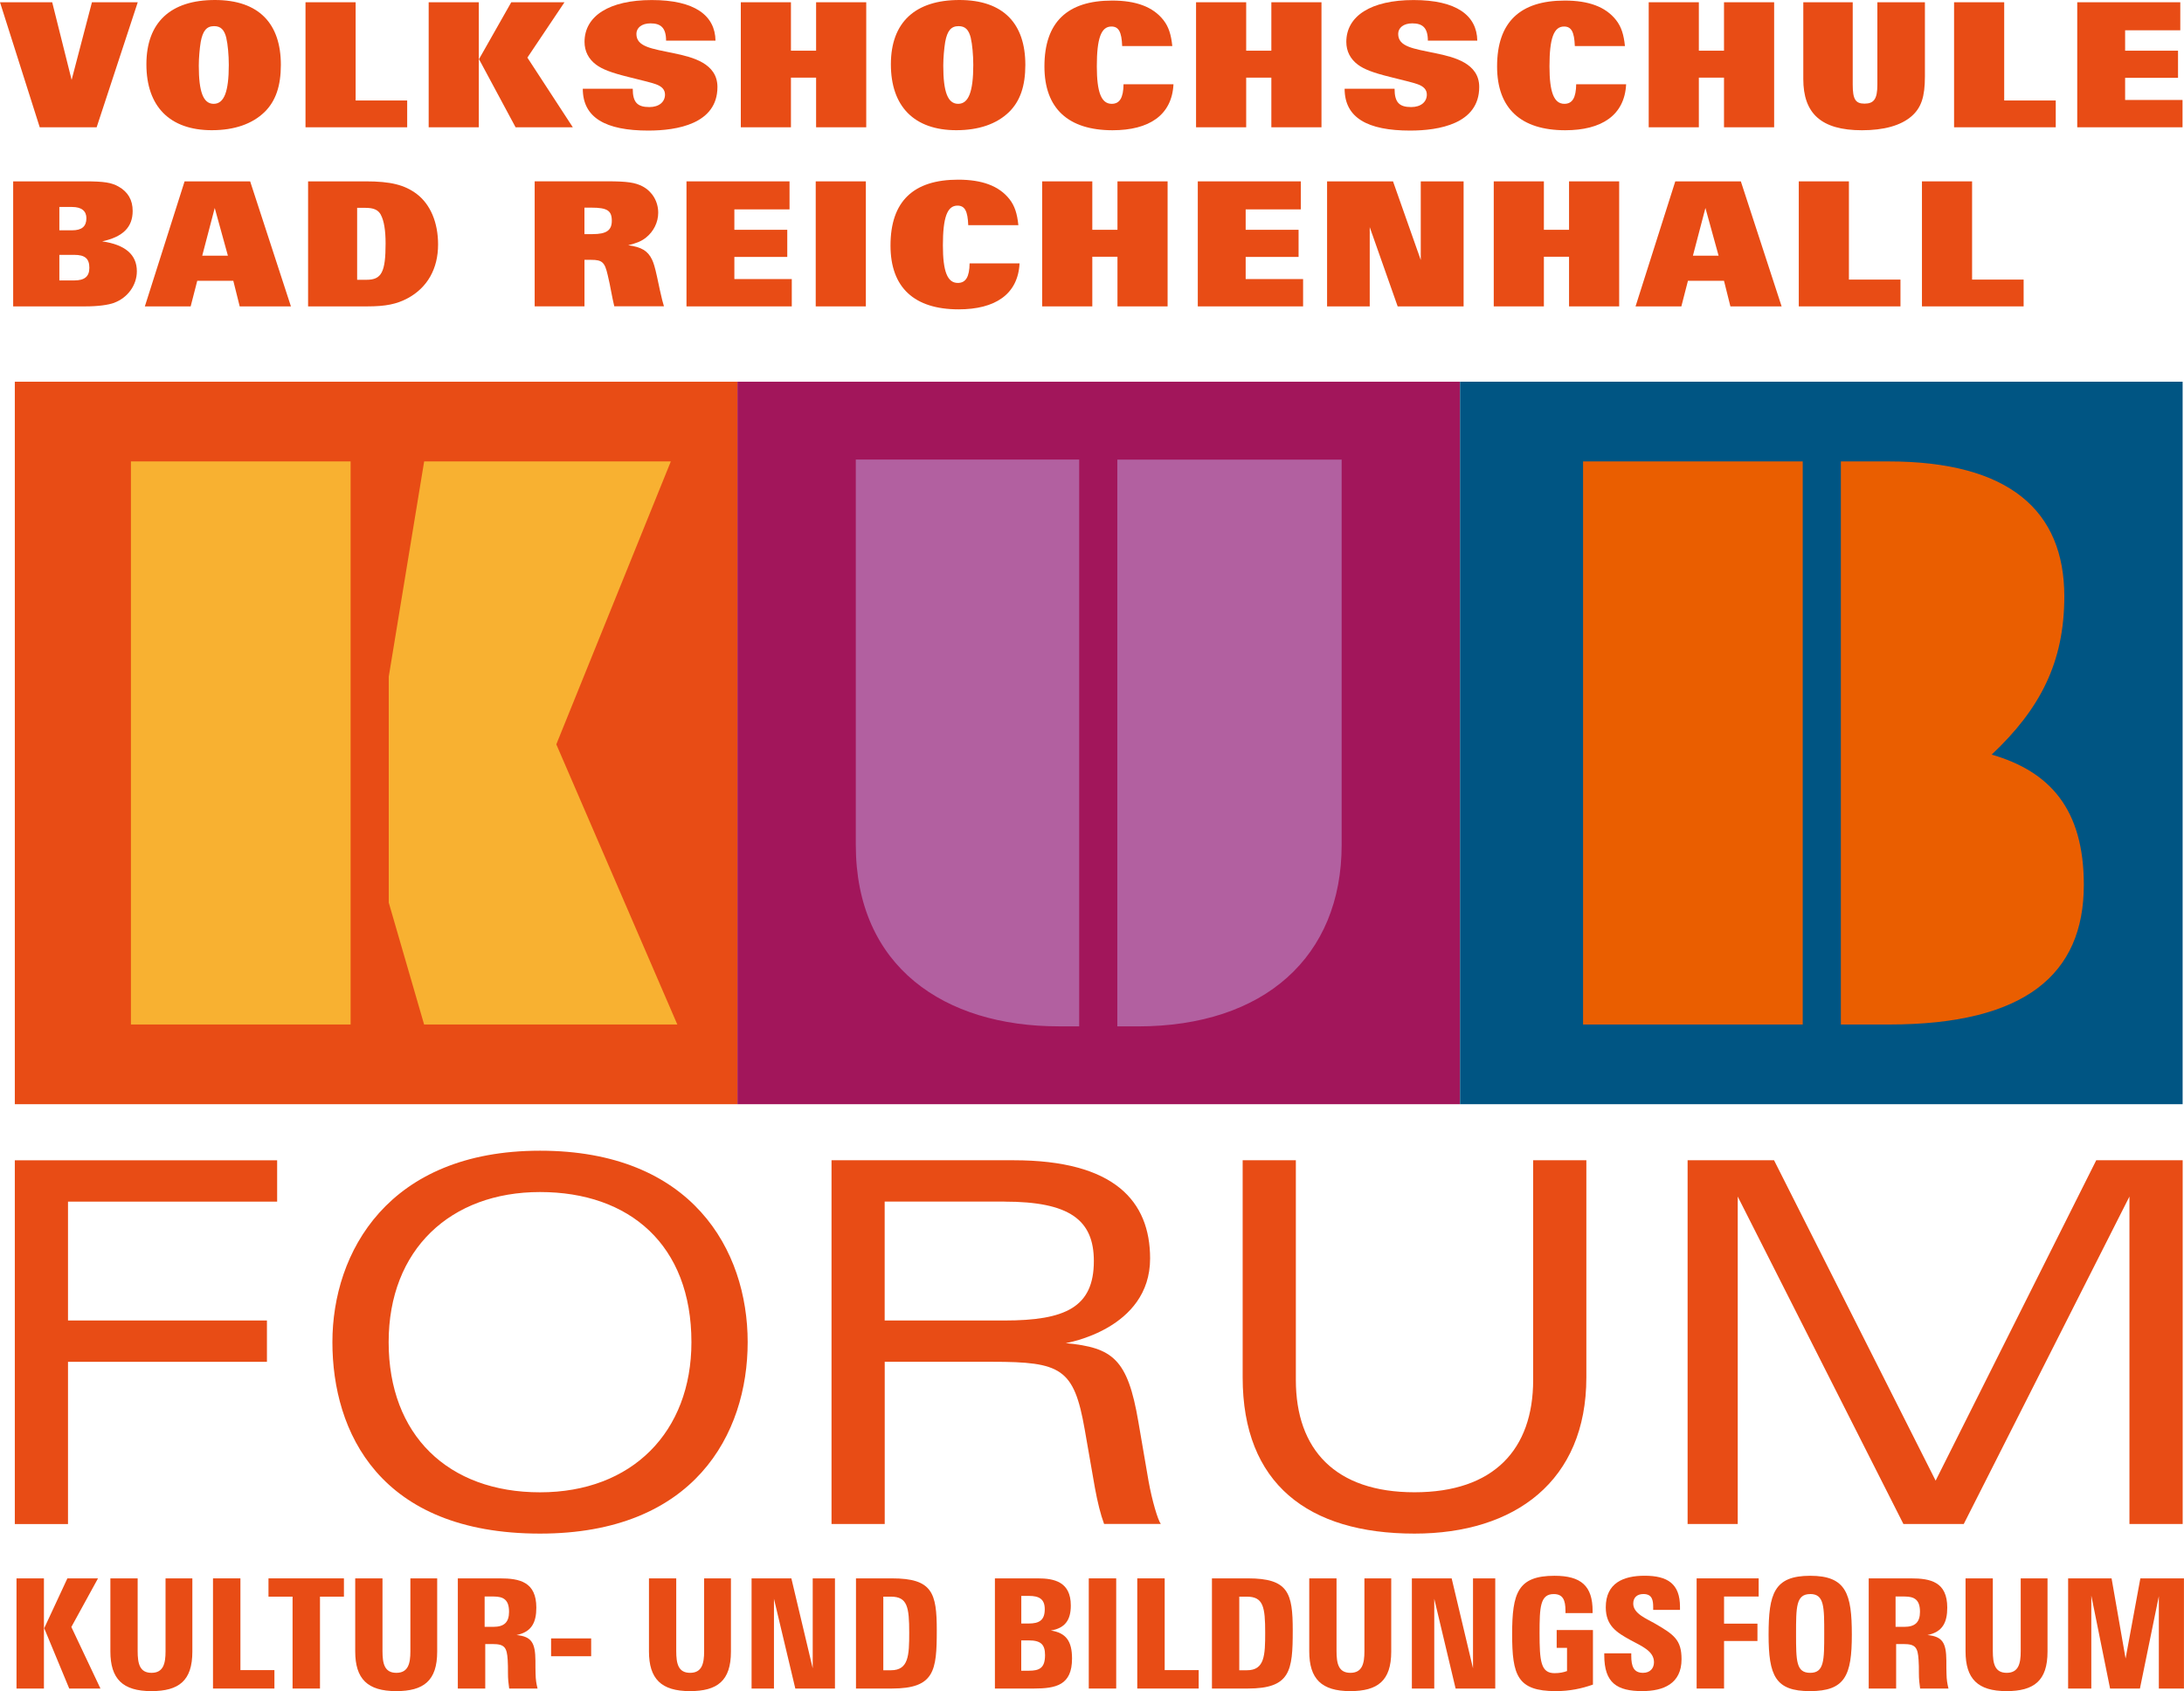 <?xml version="1.0" encoding="UTF-8"?>
<svg xmlns="http://www.w3.org/2000/svg" id="Ebene_1" data-name="Ebene 1" viewBox="0 0 464.39 359.65">
  <defs>
    <style>
      .cls-1 {
        fill: #005583;
      }

      .cls-1, .cls-2, .cls-3, .cls-4, .cls-5, .cls-6 {
        stroke-width: 0px;
      }

      .cls-2 {
        fill: #a2165b;
      }

      .cls-3 {
        fill: #b260a0;
      }

      .cls-4 {
        fill: #f8b131;
      }

      .cls-5 {
        fill: #e84c15;
      }

      .cls-6 {
        fill: #ea5e00;
      }
    </style>
  </defs>
  <g>
    <g>
      <rect class="cls-5" x="3.15" y="81.18" width="153.65" height="153.65"></rect>
      <path class="cls-4" d="M74.55,98.13v119.75H27.84v-119.75h46.71ZM82.67,143.85l7.52-45.72h52.45l-24.35,60.17,25.73,59.58h-53.84l-7.52-25.93v-48.1Z"></path>
    </g>
    <g>
      <rect class="cls-2" x="156.8" y="81.18" width="153.65" height="153.65"></rect>
      <path class="cls-3" d="M229.47,218.27h-4.35c-24.34,0-43.15-12.67-43.15-38.6v-81.94h47.5v120.54ZM285.28,97.74v81.94c0,23.75-16.43,38.6-43.35,38.6h-4.35v-120.54h47.7Z"></path>
    </g>
    <g>
      <rect class="cls-1" x="310.45" y="81.18" width="153.65" height="153.65"></rect>
      <path class="cls-6" d="M383.32,98.13v119.75h-46.71v-119.75h46.71ZM401.53,98.13c25.73,0,37.41,10.49,37.41,28.7,0,14.05-5.15,23.95-15.44,33.65,12.27,3.56,19.59,11.48,19.59,27.71,0,19-12.47,29.69-41.37,29.69h-10.29v-119.75h10.09Z"></path>
    </g>
    <g>
      <path class="cls-5" d="M14.46,255.54v25.29h42.3v8.79H14.46v34.5H3.15v-77.36h55.78v8.79H14.46Z"></path>
      <path class="cls-5" d="M114.83,326.15c-34.15,0-44.15-21.64-44.15-40.72s11.85-40.71,44.15-40.71,44.15,21.11,44.15,40.71-11.42,40.72-44.15,40.72ZM114.83,253.51c-19.03,0-32.19,12.21-32.19,31.93s12.61,31.93,32.19,31.93,32.19-12.86,32.19-31.93c0-20.68-13.16-31.93-32.19-31.93Z"></path>
      <path class="cls-5" d="M234.77,324.11c-.76-2.04-1.41-4.71-1.96-7.71l-2.17-12.43c-2.28-12.97-5-14.36-19.68-14.36h-22.84v34.5h-11.31v-77.36h38.71c21.42,0,29.03,8.68,29.03,20.89,0,15.11-17.94,18-17.94,18,10,.96,13.16,3.32,15.44,16.71l2.17,12.64c.76,4.18,1.96,8.25,2.61,9.11h-12.07ZM213.56,255.54h-25.45v25.29h25.45c12.94,0,19.03-2.79,19.03-12.64,0-8.79-5.22-12.64-19.03-12.64Z"></path>
      <path class="cls-5" d="M300.77,326.15c-22.62,0-36.54-10.61-36.54-33.22v-46.18h11.31v46.72c0,14.79,8.37,23.89,25.23,23.89s25.23-9.11,25.23-23.89v-46.72h11.31v46.18c0,22.07-15.22,33.22-36.54,33.22Z"></path>
      <path class="cls-5" d="M452.79,324.11v-69.64l-35.23,69.64h-12.83l-35.23-69.64v69.64h-10.66v-77.36h18.38l34.36,68.14,34.15-68.14h18.38v77.36h-11.31Z"></path>
    </g>
    <g>
      <path class="cls-5" d="M20.55,27.07h-12.1L0,.48h11.1l4.13,16.51L19.55.48h9.74l-8.74,26.59Z"></path>
      <path class="cls-5" d="M56.25,23.83c-2.62,2.54-6.42,3.86-11.21,3.86-8.93,0-13.91-5.04-13.91-14.01S36.33,0,45.7,0s14.02,5.04,14.02,13.79c0,4.52-1.11,7.72-3.47,10.04ZM48.14,8.13c-.44-1.84-1.22-2.57-2.62-2.57-1.59,0-2.4.99-2.84,3.35-.22,1.32-.41,3.42-.41,5.04,0,5.63.96,8.13,3.17,8.13s3.21-2.57,3.21-8.28c0-2.06-.22-4.45-.52-5.66Z"></path>
      <path class="cls-5" d="M64.96,27.07V.48h10.66v20.89h10.96v5.7h-21.62Z"></path>
      <path class="cls-5" d="M91.15,27.07V.48h10.66v26.59h-10.66ZM109.63,27.07l-7.78-14.49L108.71.48h11.32l-7.89,11.77,9.66,14.82h-12.17Z"></path>
      <path class="cls-5" d="M137.86,27.77c-9.07,0-13.94-2.72-13.94-8.9h10.62c0,2.94,1.03,3.9,3.54,3.9,2.03,0,3.32-1.07,3.32-2.65,0-1.03-.63-1.73-1.95-2.21-1.18-.4-2.18-.63-5.83-1.54-3.73-.92-5.57-1.66-6.86-2.61-1.62-1.21-2.47-2.87-2.47-4.85,0-5.48,5.2-8.9,14.31-8.9s13.46,3.27,13.54,8.64h-10.51c0-2.8-1.18-3.68-3.32-3.68-1.88,0-2.99.96-2.99,2.24,0,2.76,3.25,3.13,7.97,4.12,3.95.81,9.26,2.13,9.26,7.17,0,7.87-8.63,9.27-14.68,9.27Z"></path>
      <path class="cls-5" d="M173.53,27.07v-10.56h-5.35v10.56h-10.66V.48h10.66v10.3h5.35V.48h10.66v26.59h-10.66Z"></path>
      <path class="cls-5" d="M214.55,23.83c-2.62,2.54-6.42,3.86-11.21,3.86-8.93,0-13.91-5.04-13.91-14.01s5.2-13.68,14.57-13.68,14.02,5.04,14.02,13.79c0,4.52-1.11,7.72-3.47,10.04ZM206.44,8.13c-.44-1.84-1.22-2.57-2.62-2.57-1.59,0-2.4.99-2.84,3.35-.22,1.32-.41,3.42-.41,5.04,0,5.63.96,8.13,3.17,8.13s3.21-2.57,3.21-8.28c0-2.06-.22-4.45-.52-5.66Z"></path>
      <path class="cls-5" d="M236.58,27.7c-9.41,0-14.5-4.6-14.5-13.57,0-9.45,4.91-14.01,14.39-14.01,5.02,0,8.67,1.29,10.92,4.16,1.11,1.43,1.62,3.05,1.88,5.52h-10.66c-.11-3.02-.74-4.16-2.29-4.16-2.18,0-3.1,2.5-3.1,8.46,0,5.55.96,7.98,3.17,7.98,1.7,0,2.47-1.29,2.51-4.16h10.62c-.33,6.62-5.24,9.78-12.95,9.78Z"></path>
      <path class="cls-5" d="M270.33,27.07v-10.56h-5.35v10.56h-10.66V.48h10.66v10.3h5.35V.48h10.66v26.59h-10.66Z"></path>
      <path class="cls-5" d="M299.85,27.77c-9.07,0-13.94-2.72-13.94-8.9h10.62c0,2.94,1.03,3.9,3.54,3.9,2.03,0,3.32-1.07,3.32-2.65,0-1.03-.63-1.73-1.96-2.21-1.18-.4-2.18-.63-5.83-1.54-3.73-.92-5.57-1.66-6.86-2.61-1.62-1.21-2.47-2.87-2.47-4.85,0-5.48,5.2-8.9,14.31-8.9s13.46,3.27,13.54,8.64h-10.51c0-2.8-1.18-3.68-3.32-3.68-1.88,0-2.99.96-2.99,2.24,0,2.76,3.25,3.13,7.97,4.12,3.95.81,9.26,2.13,9.26,7.17,0,7.87-8.63,9.27-14.68,9.27Z"></path>
      <path class="cls-5" d="M332.83,27.7c-9.41,0-14.5-4.6-14.5-13.57,0-9.45,4.91-14.01,14.39-14.01,5.02,0,8.67,1.29,10.92,4.16,1.11,1.43,1.62,3.05,1.88,5.52h-10.66c-.11-3.02-.74-4.16-2.29-4.16-2.18,0-3.1,2.5-3.1,8.46,0,5.55.96,7.98,3.17,7.98,1.7,0,2.47-1.29,2.51-4.16h10.62c-.33,6.62-5.24,9.78-12.95,9.78Z"></path>
      <path class="cls-5" d="M366.58,27.07v-10.56h-5.35v10.56h-10.66V.48h10.66v10.3h5.35V.48h10.66v26.59h-10.66Z"></path>
      <path class="cls-5" d="M406.46,24.72c-2.29,1.99-5.9,2.98-10.55,2.98-8.74,0-12.47-3.64-12.47-10.89V.48h10.51v17.51c0,3.13.59,4.05,2.51,4.05,2.03,0,2.73-1.03,2.73-4.05V.48h10.11v15.78c0,4.34-.78,6.66-2.84,8.46Z"></path>
      <path class="cls-5" d="M415.5,27.07V.48h10.66v20.89h10.96v5.7h-21.62Z"></path>
      <path class="cls-5" d="M441.69,27.07V.48h21.91v5.96h-11.73v4.34h11.25v5.77h-11.25v4.71h12.21v5.81h-22.39Z"></path>
      <path class="cls-5" d="M24.31,64.39c-1.33.48-3.5.77-6.2.77H2.8v-26.59h15.31c4.06,0,5.57.26,7.08,1.1,2.03,1.14,3.02,2.87,3.02,5.19,0,3.46-2.07,5.52-6.49,6.47,4.91.7,7.38,2.83,7.38,6.36,0,2.94-1.95,5.63-4.8,6.69ZM15.35,44.01h-2.73v4.97h2.73c2.07,0,3.02-.85,3.02-2.57,0-1.54-1.03-2.39-3.02-2.39ZM15.79,54.2h-3.17v5.44h3.17c2.21,0,3.21-.85,3.21-2.68,0-1.95-.92-2.76-3.21-2.76Z"></path>
      <path class="cls-5" d="M50.97,65.16l-1.36-5.44h-7.67l-1.4,5.44h-9.74l8.45-26.59h13.94l8.67,26.59h-10.88ZM45.66,44.23l-2.66,10.15h5.46l-2.8-10.15Z"></path>
      <path class="cls-5" d="M86.68,63.43c-2.32,1.25-4.68,1.73-8.59,1.73h-12.58v-26.59h12.25c5.31,0,8.26.74,10.85,2.68,2.91,2.21,4.54,6.07,4.54,10.74,0,5.15-2.25,9.16-6.46,11.44ZM81,45.71c-.59-1.1-1.55-1.51-3.36-1.51h-1.7v15.3h2.03c3.17,0,4.02-1.66,4.02-7.72,0-2.76-.33-4.82-1-6.07Z"></path>
      <path class="cls-5" d="M130.62,65.16c-.26-1.03-.44-2.06-.66-3.13-.22-1.14-.44-2.35-.74-3.53-.63-2.72-1.14-3.24-3.54-3.24h-1.4v9.89h-10.59v-26.59h15.46c4.24,0,5.94.26,7.53,1.1,2.03,1.1,3.28,3.2,3.28,5.59,0,1.99-.96,3.97-2.58,5.26-.96.77-1.84,1.14-3.8,1.65,2.8.37,4.17,1.18,5.05,3.02.33.66.63,1.62,1.07,3.64.22.99.41,1.95.63,2.94.48,2.13.52,2.24.85,3.38h-10.55ZM125.75,44.16h-1.48v5.63h1.73c2.95,0,4.09-.81,4.09-2.83,0-2.17-.96-2.8-4.35-2.8Z"></path>
      <path class="cls-5" d="M145.97,65.16v-26.59h21.91v5.96h-11.73v4.34h11.25v5.77h-11.25v4.71h12.21v5.81h-22.39Z"></path>
      <path class="cls-5" d="M173.45,65.16v-26.59h10.66v26.59h-10.66Z"></path>
      <path class="cls-5" d="M203.85,65.79c-9.41,0-14.5-4.6-14.5-13.57,0-9.45,4.91-14.01,14.39-14.01,5.02,0,8.67,1.29,10.92,4.16,1.11,1.43,1.62,3.05,1.88,5.52h-10.66c-.11-3.02-.74-4.16-2.29-4.16-2.18,0-3.1,2.5-3.1,8.46,0,5.55.96,7.98,3.17,7.98,1.7,0,2.47-1.29,2.51-4.16h10.62c-.33,6.62-5.24,9.78-12.95,9.78Z"></path>
      <path class="cls-5" d="M237.61,65.16v-10.56h-5.35v10.56h-10.66v-26.59h10.66v10.3h5.35v-10.3h10.66v26.59h-10.66Z"></path>
      <path class="cls-5" d="M254.69,65.16v-26.59h21.91v5.96h-11.73v4.34h11.25v5.77h-11.25v4.71h12.21v5.81h-22.39Z"></path>
      <path class="cls-5" d="M297.19,65.16l-5.94-16.85v16.85h-9.07v-26.59h14.02l5.9,16.73v-16.73h9.11v26.59h-14.02Z"></path>
      <path class="cls-5" d="M333.63,65.16v-10.56h-5.35v10.56h-10.66v-26.59h10.66v10.3h5.35v-10.3h10.66v26.59h-10.66Z"></path>
      <path class="cls-5" d="M367.94,65.16l-1.36-5.44h-7.67l-1.4,5.44h-9.74l8.45-26.59h13.94l8.67,26.59h-10.88ZM362.63,44.23l-2.66,10.15h5.46l-2.8-10.15Z"></path>
      <path class="cls-5" d="M382.48,65.16v-26.59h10.66v20.89h10.96v5.7h-21.62Z"></path>
      <path class="cls-5" d="M408.67,65.16v-26.59h10.66v20.89h10.96v5.7h-21.62Z"></path>
    </g>
  </g>
  <g>
    <path class="cls-5" d="M3.51,359.1v-23.43h5.83v23.43H3.51ZM14.72,359.1l-5.32-12.83,4.93-10.6h6.51l-5.67,10.34,6.19,13.09h-6.64Z"></path>
    <path class="cls-5" d="M32.19,359.65c-6.13,0-8.72-2.62-8.72-8.46v-15.52h5.8v15.46c0,2.66.42,4.63,2.95,4.63s2.98-2.01,2.98-4.57v-15.52h5.7v15.59c0,6.19-2.88,8.39-8.72,8.39Z"></path>
    <path class="cls-5" d="M45.29,359.1v-23.43h5.83v19.51h7.23v3.92h-13.06Z"></path>
    <path class="cls-5" d="M68.04,339.56v19.54h-5.83v-19.54h-5.12v-3.89h16.04v3.89h-5.09Z"></path>
    <path class="cls-5" d="M84.25,359.65c-6.13,0-8.72-2.62-8.72-8.46v-15.52h5.8v15.46c0,2.66.42,4.63,2.95,4.63s2.98-2.01,2.98-4.57v-15.52h5.7v15.59c0,6.19-2.88,8.39-8.72,8.39Z"></path>
    <path class="cls-5" d="M108.27,359.1c-.16-1.1-.26-2.04-.26-3.27,0-1.04,0-1.98-.06-2.82-.16-2.66-.68-3.37-3.18-3.37h-1.59v9.46h-5.83v-23.43h8.94c4.21,0,7.75.75,7.75,6.22,0,3.11-.97,5.19-4.21,5.83,3.18.32,3.99,1.62,4.02,5.45,0,1.1,0,2.01.03,2.79.03,1.33.16,2.07.42,3.14h-6.03ZM104.99,339.53h-1.94v6.45h1.85c2.37,0,3.34-1.04,3.34-3.21,0-2.53-1.17-3.24-3.24-3.24Z"></path>
    <path class="cls-5" d="M117.18,352.23v-3.79h8.52v3.79h-8.52Z"></path>
    <path class="cls-5" d="M146.71,359.65c-6.13,0-8.72-2.62-8.72-8.46v-15.52h5.8v15.46c0,2.66.42,4.63,2.95,4.63s2.98-2.01,2.98-4.57v-15.52h5.7v15.59c0,6.19-2.88,8.39-8.72,8.39Z"></path>
    <path class="cls-5" d="M169.11,359.1l-4.54-19.09v19.09h-4.76v-23.43h8.46l4.54,19.12v-19.12h4.73v23.43h-8.43Z"></path>
    <path class="cls-5" d="M189.63,359.1h-7.62v-23.43h7.65c8.62,0,9.53,3.11,9.53,11.08,0,8.59-.49,12.35-9.56,12.35ZM189.44,339.56h-1.62v15.65h1.65c3.73,0,3.86-3.18,3.86-7.97,0-5.48-.39-7.68-3.89-7.68Z"></path>
    <path class="cls-5" d="M219.81,359.1h-8.26v-23.43h9.11c3.47,0,7.03.71,7.03,5.77,0,3.18-1.3,4.83-4.25,5.32,3.24.49,4.51,2.27,4.51,5.96,0,5.64-3.37,6.38-8.14,6.38ZM218.81,339.4h-1.65v5.87h1.59c2.24,0,3.4-.71,3.4-3.05,0-2.17-1.23-2.82-3.34-2.82ZM218.74,348.86h-1.59v6.45h1.59c2.27,0,3.47-.55,3.47-3.34,0-2.24-.91-3.11-3.47-3.11Z"></path>
    <path class="cls-5" d="M231.51,359.1v-23.43h5.83v23.43h-5.83Z"></path>
    <path class="cls-5" d="M241.82,359.1v-23.43h5.83v19.51h7.23v3.92h-13.06Z"></path>
    <path class="cls-5" d="M265.32,359.1h-7.62v-23.43h7.65c8.62,0,9.53,3.11,9.53,11.08,0,8.59-.49,12.35-9.56,12.35ZM265.13,339.56h-1.62v15.65h1.65c3.73,0,3.86-3.18,3.86-7.97,0-5.48-.39-7.68-3.89-7.68Z"></path>
    <path class="cls-5" d="M287.11,359.65c-6.13,0-8.72-2.62-8.72-8.46v-15.52h5.8v15.46c0,2.66.42,4.63,2.95,4.63s2.98-2.01,2.98-4.57v-15.52h5.7v15.59c0,6.19-2.88,8.39-8.72,8.39Z"></path>
    <path class="cls-5" d="M309.51,359.1l-4.54-19.09v19.09h-4.76v-23.43h8.46l4.54,19.12v-19.12h4.73v23.43h-8.43Z"></path>
    <path class="cls-5" d="M330.8,359.65c-8.17,0-9.27-3.37-9.27-12.12s1.2-12.41,9.01-12.41c5.67,0,8.1,2.17,8.1,7.49v.45h-5.77v-.49c0-2.3-.55-3.56-2.5-3.56-2.88,0-3.01,2.79-3.01,8.3,0,5.96.26,8.52,3.18,8.52,1.13,0,1.94-.19,2.66-.45v-4.93h-2.2v-3.79h7.71v11.6c-2.37.84-4.93,1.39-7.91,1.39Z"></path>
    <path class="cls-5" d="M349.25,359.65c-5.41,0-8.13-1.72-8.13-7.62v-.42h5.74v.52c0,2.27.52,3.63,2.5,3.63,1.49,0,2.33-.94,2.33-2.27,0-2.43-2.79-3.47-5.06-4.73-2.82-1.56-5.19-2.98-5.19-6.94,0-5.15,3.73-6.71,8.26-6.71,4.89,0,7.52,1.72,7.52,6.61v.65h-5.7v-.58c0-1.43-.19-2.79-2.07-2.79-1.36,0-2.17.75-2.17,2.04,0,2.14,2.85,3.21,4.57,4.21,4.08,2.37,5.7,3.47,5.7,7.62,0,5.22-3.89,6.77-8.3,6.77Z"></path>
    <path class="cls-5" d="M366.59,339.53v5.77h7.1v3.69h-7.1v10.11h-5.83v-23.43h13.19v3.86h-7.36Z"></path>
    <path class="cls-5" d="M384.84,359.65c-7.33,0-8.78-3.24-8.78-11.99s1.17-12.54,8.85-12.54,8.85,3.86,8.85,12.54-1.43,11.99-8.91,11.99ZM384.91,339.01c-3.01,0-3.01,2.72-3.01,8.49s.03,8.26,3.01,8.26,2.98-2.66,2.98-8.33.03-8.43-2.98-8.43Z"></path>
    <path class="cls-5" d="M408.28,359.1c-.16-1.1-.26-2.04-.26-3.27,0-1.04,0-1.98-.07-2.82-.16-2.66-.68-3.37-3.18-3.37h-1.59v9.46h-5.83v-23.43h8.95c4.21,0,7.75.75,7.75,6.22,0,3.11-.97,5.19-4.21,5.83,3.18.32,3.99,1.62,4.02,5.45,0,1.1,0,2.01.03,2.79.03,1.33.16,2.07.42,3.14h-6.03ZM405,339.53h-1.94v6.45h1.85c2.37,0,3.34-1.04,3.34-3.21,0-2.53-1.17-3.24-3.24-3.24Z"></path>
    <path class="cls-5" d="M426.66,359.65c-6.13,0-8.72-2.62-8.72-8.46v-15.52h5.8v15.46c0,2.66.42,4.63,2.95,4.63s2.98-2.01,2.98-4.57v-15.52h5.7v15.59c0,6.19-2.88,8.39-8.72,8.39Z"></path>
    <path class="cls-5" d="M459.04,359.1v-19.64l-4.02,19.64h-6.35l-3.99-19.77v19.77h-4.93v-23.43h9.24l2.98,17.05,3.14-17.05h9.27v23.43h-5.35Z"></path>
  </g>
</svg>
